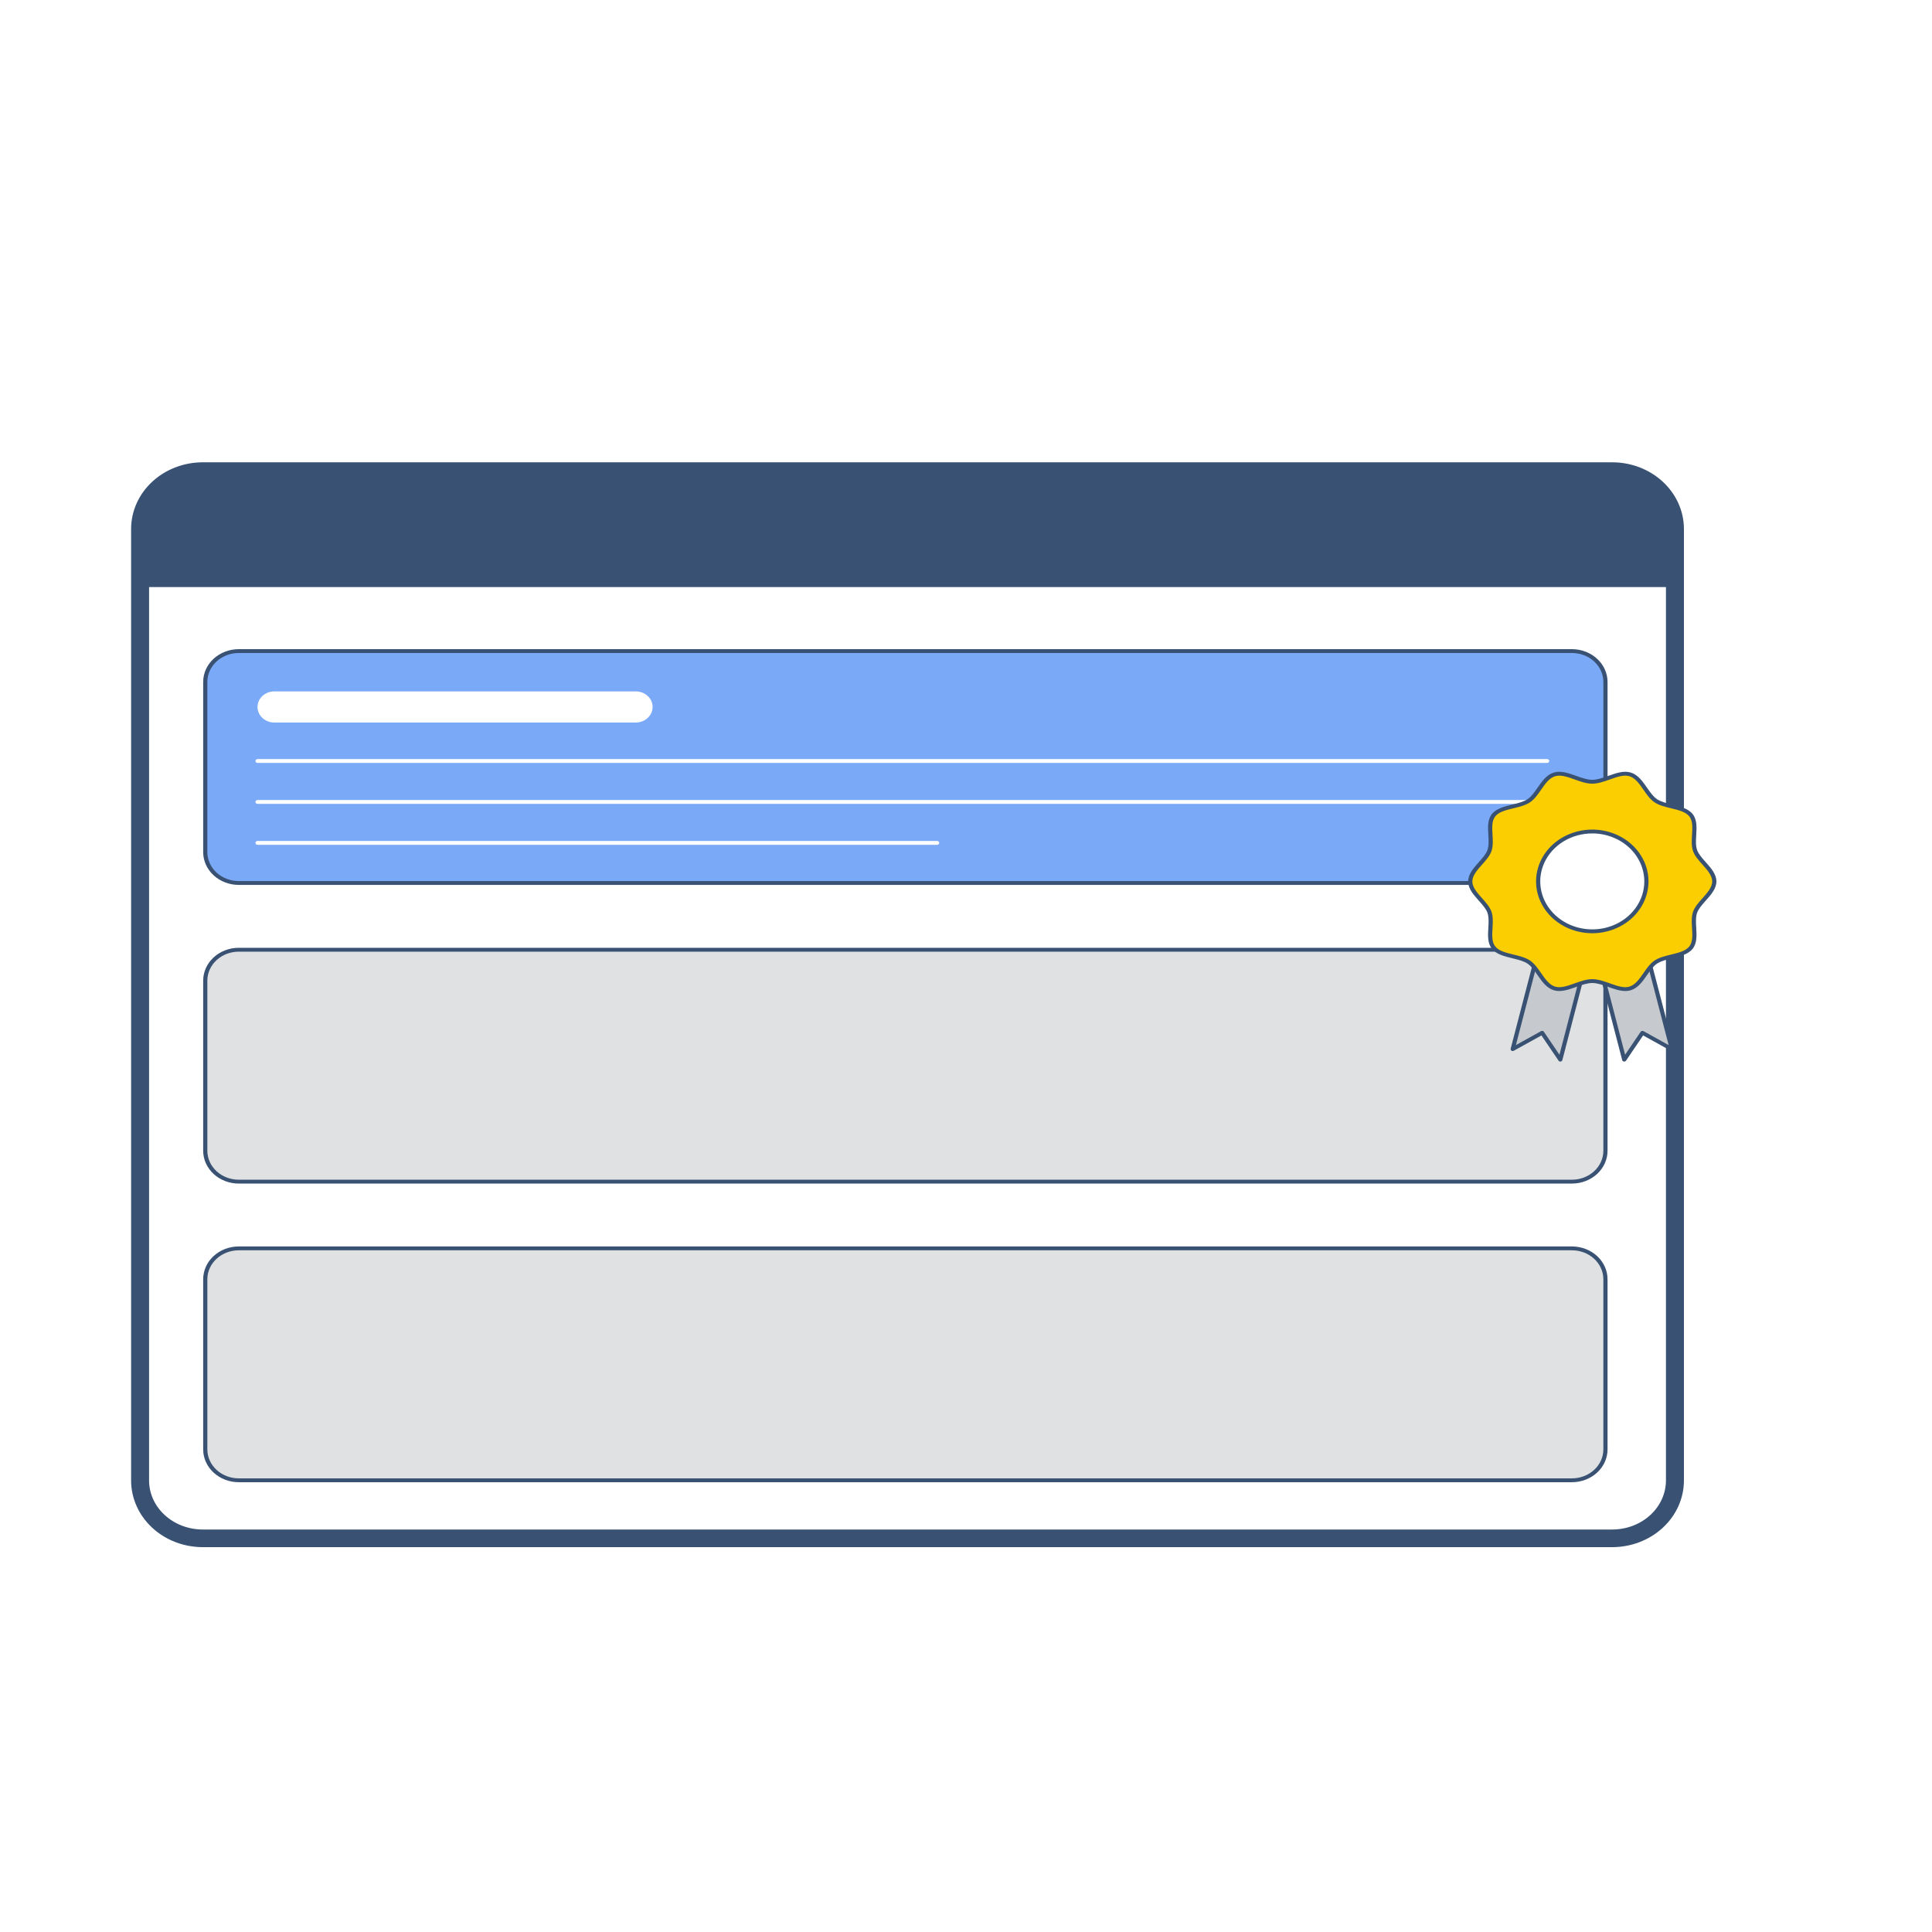 <svg width="140" height="140" viewBox="0 0 140 140" fill="none" xmlns="http://www.w3.org/2000/svg">
<g filter="url(#filter0_d_965_10133)">
<path d="M119.831 31.14H17.694C15.186 31.14 13.152 33.015 13.152 35.328V104.286C13.152 106.598 15.186 108.473 17.694 108.473H119.831C122.34 108.473 124.373 106.598 124.373 104.286V35.328C124.373 33.015 122.34 31.14 119.831 31.14Z" fill="white"/>
<path d="M119.831 108.863H119.831C121.135 108.862 122.389 108.383 123.317 107.528C124.245 106.672 124.772 105.506 124.774 104.286V104.285V35.328V35.327C124.772 34.107 124.245 32.941 123.317 32.085C122.389 31.23 121.135 30.751 119.831 30.75H119.831L17.693 30.75L17.693 30.75C16.389 30.751 15.134 31.23 14.207 32.085C13.278 32.941 12.752 34.107 12.75 35.327V35.328L12.75 104.285L12.75 104.286C12.752 105.506 13.278 106.672 14.207 107.528C15.134 108.383 16.389 108.862 17.693 108.863H17.693H119.831ZM14.759 32.65C15.534 31.935 16.589 31.53 17.693 31.529H119.83C120.934 31.53 121.989 31.936 122.764 32.65C123.538 33.364 123.97 34.328 123.971 35.328V104.285C123.969 105.285 123.538 106.249 122.764 106.963C121.989 107.678 120.934 108.083 119.83 108.084H17.693C16.589 108.083 15.534 107.678 14.76 106.963C13.985 106.249 13.554 105.286 13.553 104.285V35.328C13.554 34.328 13.985 33.364 14.759 32.65Z" fill="#395273" stroke="#395273" stroke-width="0.5"/>
<path d="M116.912 87.463H20.301C18.961 87.463 17.875 88.465 17.875 89.7V102.03C17.875 103.266 18.961 104.268 20.301 104.268H116.912C118.252 104.268 119.338 103.266 119.338 102.03V89.7C119.338 88.465 118.252 87.463 116.912 87.463Z" fill="#FACE00"/>
<path d="M116.912 65.821H20.301C18.961 65.821 17.875 66.823 17.875 68.059V80.389C17.875 81.624 18.961 82.626 20.301 82.626H116.912C118.252 82.626 119.338 81.624 119.338 80.389V68.059C119.338 66.823 118.252 65.821 116.912 65.821Z" fill="#FACE00"/>
<path d="M116.912 87.463H20.301C18.961 87.463 17.875 88.465 17.875 89.7V102.03C17.875 103.266 18.961 104.268 20.301 104.268H116.912C118.252 104.268 119.338 103.266 119.338 102.03V89.7C119.338 88.465 118.252 87.463 116.912 87.463Z" fill="#DFE1E2"/>
<path d="M116.912 65.821H20.301C18.961 65.821 17.875 66.823 17.875 68.059V80.389C17.875 81.624 18.961 82.626 20.301 82.626H116.912C118.252 82.626 119.338 81.624 119.338 80.389V68.059C119.338 66.823 118.252 65.821 116.912 65.821Z" fill="#DFE1E2"/>
<path d="M116.912 44.18H20.301C18.961 44.18 17.875 45.181 17.875 46.417V58.747C17.875 59.983 18.961 60.984 20.301 60.984H116.912C118.252 60.984 119.338 59.983 119.338 58.747V46.417C119.338 45.181 118.252 44.18 116.912 44.18Z" fill="#5994F6"/>
<path opacity="0.2" d="M116.912 44.18H20.301C18.961 44.18 17.875 45.181 17.875 46.417V58.747C17.875 59.983 18.961 60.984 20.301 60.984H116.912C118.252 60.984 119.338 59.983 119.338 58.747V46.417C119.338 45.181 118.252 44.18 116.912 44.18Z" fill="white"/>
<path d="M116.911 61.124H20.3C19.617 61.123 18.962 60.873 18.478 60.427C17.995 59.981 17.723 59.377 17.723 58.747V46.417C17.723 45.787 17.995 45.183 18.478 44.737C18.962 44.291 19.617 44.041 20.3 44.04H116.911C117.594 44.041 118.249 44.291 118.733 44.737C119.216 45.183 119.488 45.787 119.489 46.417V58.747C119.488 59.377 119.216 59.981 118.733 60.427C118.249 60.873 117.594 61.123 116.911 61.124ZM20.3 44.319C19.697 44.32 19.119 44.541 18.692 44.934C18.266 45.328 18.026 45.861 18.025 46.417V58.747C18.026 59.303 18.266 59.836 18.692 60.229C19.119 60.623 19.697 60.844 20.3 60.845H116.911C117.514 60.844 118.092 60.623 118.519 60.229C118.945 59.836 119.185 59.303 119.186 58.747V46.417C119.185 45.861 118.945 45.328 118.519 44.934C118.092 44.541 117.514 44.32 116.911 44.319H20.3Z" fill="#395273"/>
<path d="M49.066 47.1H22.884C22.208 47.1 21.66 47.605 21.66 48.228C21.66 48.852 22.208 49.358 22.884 49.358H49.066C49.742 49.358 50.291 48.852 50.291 48.228C50.291 47.605 49.742 47.1 49.066 47.1Z" fill="white"/>
<path d="M70.909 58.218H21.663C21.623 58.218 21.584 58.203 21.556 58.177C21.528 58.151 21.512 58.115 21.512 58.078C21.512 58.041 21.528 58.006 21.556 57.979C21.584 57.953 21.623 57.938 21.663 57.938H70.909C70.949 57.938 70.987 57.953 71.016 57.979C71.044 58.006 71.06 58.041 71.06 58.078C71.06 58.115 71.044 58.151 71.016 58.177C70.987 58.203 70.949 58.218 70.909 58.218Z" fill="white"/>
<path d="M115.113 55.251H21.663C21.623 55.251 21.584 55.236 21.556 55.21C21.528 55.184 21.512 55.148 21.512 55.111C21.512 55.074 21.528 55.039 21.556 55.013C21.584 54.986 21.623 54.972 21.663 54.972H115.113C115.153 54.972 115.192 54.986 115.22 55.013C115.248 55.039 115.264 55.074 115.264 55.111C115.264 55.148 115.248 55.184 115.22 55.21C115.192 55.236 115.153 55.251 115.113 55.251Z" fill="white"/>
<path d="M115.113 52.284H21.663C21.623 52.284 21.584 52.269 21.556 52.243C21.528 52.217 21.512 52.181 21.512 52.145C21.512 52.108 21.528 52.072 21.556 52.046C21.584 52.02 21.623 52.005 21.663 52.005H115.113C115.153 52.005 115.192 52.02 115.22 52.046C115.248 52.072 115.264 52.108 115.264 52.145C115.264 52.181 115.248 52.217 115.22 52.243C115.192 52.269 115.153 52.284 115.113 52.284Z" fill="white"/>
<path d="M116.911 82.766H20.3C19.617 82.765 18.962 82.514 18.478 82.068C17.995 81.623 17.723 81.019 17.723 80.388V68.059C17.723 67.428 17.995 66.824 18.478 66.379C18.962 65.933 19.617 65.682 20.3 65.681H116.911C117.594 65.682 118.249 65.933 118.733 66.379C119.216 66.824 119.488 67.428 119.489 68.059V80.388C119.488 81.019 119.216 81.623 118.733 82.069C118.249 82.514 117.594 82.765 116.911 82.766ZM20.3 65.961C19.697 65.961 19.119 66.183 18.692 66.576C18.266 66.969 18.026 67.502 18.025 68.059V80.388C18.026 80.945 18.266 81.478 18.692 81.871C19.119 82.264 19.697 82.486 20.3 82.486H116.911C117.514 82.486 118.092 82.264 118.519 81.871C118.945 81.478 119.185 80.945 119.186 80.388V68.059C119.185 67.502 118.945 66.969 118.519 66.576C118.092 66.183 117.514 65.961 116.911 65.961H20.3Z" fill="#395273"/>
<path d="M116.911 104.407H20.3C19.617 104.406 18.962 104.155 18.479 103.71C17.995 103.264 17.723 102.66 17.723 102.03V89.7C17.723 89.07 17.995 88.465 18.478 88.019C18.962 87.574 19.617 87.323 20.3 87.322H116.911C117.594 87.323 118.249 87.574 118.733 88.019C119.216 88.465 119.488 89.069 119.489 89.699V102.029C119.488 102.66 119.216 103.264 118.733 103.71C118.249 104.155 117.594 104.406 116.911 104.407ZM20.3 87.602C19.697 87.602 19.119 87.823 18.692 88.217C18.266 88.61 18.026 89.143 18.025 89.699V102.029C18.026 102.585 18.266 103.119 18.692 103.512C19.119 103.905 19.697 104.126 20.3 104.127H116.911C117.514 104.126 118.092 103.905 118.519 103.512C118.945 103.119 119.185 102.585 119.186 102.029V89.7C119.185 89.144 118.945 88.61 118.519 88.217C118.092 87.823 117.514 87.602 116.911 87.602H20.3Z" fill="#395273"/>
<path d="M124.372 35.327V39.541H13.152V35.327C13.152 34.216 13.631 33.151 14.482 32.365C15.334 31.58 16.489 31.139 17.694 31.139H119.831C121.035 31.139 122.19 31.58 123.042 32.365C123.894 33.151 124.372 34.216 124.372 35.327Z" fill="#395273"/>
<path d="M116.068 73.785L114.75 71.84L112.617 73.022L116.532 57.98L119.983 58.744L116.068 73.785Z" fill="#C6CACE"/>
<path d="M116.067 73.925C116.041 73.925 116.016 73.919 115.994 73.908C115.971 73.896 115.952 73.879 115.939 73.859L114.699 72.031L112.694 73.142C112.669 73.156 112.639 73.163 112.609 73.162C112.58 73.161 112.551 73.151 112.527 73.135C112.503 73.119 112.484 73.096 112.474 73.07C112.464 73.045 112.462 73.017 112.469 72.99L116.384 57.949C116.394 57.913 116.418 57.882 116.452 57.862C116.486 57.843 116.527 57.837 116.566 57.846L120.017 58.609C120.037 58.614 120.055 58.621 120.071 58.632C120.087 58.643 120.101 58.657 120.111 58.672C120.122 58.688 120.128 58.705 120.132 58.723C120.135 58.741 120.134 58.76 120.129 58.778L116.214 73.818C116.207 73.845 116.192 73.869 116.17 73.888C116.148 73.906 116.121 73.919 116.092 73.923C116.083 73.924 116.075 73.925 116.067 73.925ZM114.749 71.7C114.774 71.7 114.8 71.706 114.822 71.718C114.845 71.729 114.863 71.746 114.877 71.766L116.004 73.429L119.799 58.847L116.643 58.15L112.848 72.731L114.671 71.72C114.694 71.707 114.721 71.7 114.749 71.701V71.7Z" fill="#395273"/>
<path d="M120.7 73.786L122.018 71.841L124.151 73.023L120.236 57.981L116.785 58.745L120.7 73.786Z" fill="#C6CACE"/>
<path d="M120.699 73.926C120.69 73.926 120.682 73.925 120.674 73.924C120.645 73.92 120.617 73.907 120.596 73.889C120.574 73.87 120.558 73.846 120.551 73.819L116.637 58.778C116.632 58.76 116.632 58.742 116.635 58.723C116.638 58.705 116.645 58.688 116.655 58.672C116.666 58.657 116.679 58.643 116.695 58.632C116.711 58.621 116.73 58.614 116.749 58.609L120.2 57.846C120.239 57.837 120.281 57.843 120.315 57.862C120.349 57.882 120.373 57.913 120.383 57.949L124.297 72.99C124.304 73.017 124.302 73.045 124.292 73.071C124.282 73.096 124.263 73.119 124.239 73.135C124.215 73.151 124.187 73.161 124.157 73.162C124.127 73.163 124.098 73.156 124.072 73.142L122.067 72.031L120.827 73.86C120.814 73.88 120.795 73.897 120.772 73.908C120.75 73.92 120.724 73.926 120.699 73.926ZM116.966 58.848L120.761 73.43L121.888 71.767C121.909 71.736 121.943 71.713 121.981 71.705C122.02 71.696 122.061 71.702 122.095 71.721L123.918 72.731L120.122 58.15L116.966 58.848Z" fill="#395273"/>
<path d="M127.227 60.87C127.227 61.7 126.098 62.355 125.834 63.103C125.561 63.879 126.047 65.019 125.538 65.664C125.023 66.316 123.694 66.24 122.986 66.714C122.286 67.184 121.957 68.376 121.116 68.628C120.305 68.871 119.282 68.093 118.383 68.093C117.483 68.093 116.46 68.871 115.649 68.628C114.808 68.377 114.479 67.184 113.779 66.714C113.072 66.239 111.742 66.316 111.228 65.664C110.718 65.018 111.205 63.879 110.932 63.103C110.668 62.355 109.539 61.7 109.539 60.87C109.539 60.041 110.668 59.386 110.932 58.638C111.204 57.862 110.718 56.722 111.228 56.076C111.743 55.424 113.072 55.501 113.779 55.026C114.479 54.556 114.809 53.364 115.649 53.112C116.461 52.87 117.483 53.648 118.383 53.648C119.282 53.648 120.305 52.87 121.116 53.112C121.957 53.364 122.286 54.557 122.986 55.027C123.694 55.501 125.023 55.424 125.538 56.076C126.047 56.722 125.561 57.862 125.834 58.638C126.098 59.386 127.227 60.041 127.227 60.87Z" fill="#FACE00"/>
<path d="M120.777 68.814C120.378 68.814 119.958 68.664 119.549 68.518C119.155 68.378 118.747 68.232 118.382 68.232C118.017 68.232 117.609 68.378 117.215 68.518C116.672 68.712 116.11 68.913 115.602 68.76C115.069 68.601 114.737 68.123 114.416 67.66C114.184 67.327 113.966 67.012 113.689 66.827C113.407 66.638 112.993 66.537 112.593 66.44C112.021 66.3 111.429 66.157 111.104 65.746C110.784 65.34 110.817 64.779 110.85 64.237C110.872 63.854 110.896 63.457 110.787 63.146C110.684 62.852 110.43 62.569 110.162 62.267C109.781 61.84 109.387 61.397 109.387 60.87C109.387 60.343 109.78 59.901 110.162 59.472C110.43 59.172 110.684 58.887 110.787 58.594C110.896 58.283 110.873 57.886 110.85 57.502C110.817 56.961 110.784 56.4 111.104 55.994C111.429 55.583 112.021 55.439 112.593 55.3C112.993 55.202 113.407 55.102 113.689 54.913C113.966 54.727 114.184 54.413 114.416 54.08C114.737 53.617 115.07 53.139 115.602 52.979C116.11 52.827 116.672 53.028 117.215 53.221C117.609 53.362 118.017 53.508 118.382 53.508C118.747 53.508 119.154 53.362 119.549 53.221C120.093 53.028 120.654 52.827 121.162 52.979C121.695 53.139 122.027 53.617 122.349 54.08C122.58 54.413 122.798 54.727 123.075 54.913C123.357 55.102 123.772 55.203 124.171 55.3C124.743 55.44 125.335 55.583 125.66 55.994C125.98 56.4 125.947 56.961 125.915 57.502C125.892 57.886 125.868 58.283 125.978 58.594C126.081 58.887 126.334 59.172 126.602 59.473C126.983 59.901 127.377 60.343 127.377 60.87C127.377 61.397 126.984 61.84 126.602 62.267C126.334 62.569 126.081 62.853 125.978 63.146C125.868 63.457 125.892 63.854 125.915 64.237C125.947 64.779 125.98 65.34 125.66 65.746C125.335 66.157 124.743 66.301 124.171 66.44C123.771 66.537 123.357 66.638 123.075 66.827C122.798 67.012 122.58 67.327 122.348 67.66C122.027 68.123 121.695 68.601 121.162 68.76C121.038 68.797 120.908 68.815 120.777 68.814ZM118.382 67.953C118.803 67.953 119.238 68.108 119.658 68.258C120.175 68.442 120.663 68.617 121.069 68.495C121.498 68.367 121.787 67.951 122.094 67.509C122.33 67.169 122.574 66.818 122.896 66.602C123.224 66.382 123.666 66.275 124.093 66.171C124.638 66.038 125.153 65.913 125.414 65.583C125.671 65.257 125.642 64.77 125.611 64.254C125.586 63.844 125.561 63.421 125.688 63.06C125.809 62.717 126.092 62.399 126.366 62.091C126.714 61.701 127.073 61.298 127.073 60.871C127.073 60.444 126.714 60.041 126.366 59.651C126.092 59.344 125.809 59.025 125.688 58.681C125.561 58.321 125.586 57.898 125.611 57.488C125.641 56.972 125.671 56.485 125.414 56.159C125.153 55.828 124.638 55.703 124.093 55.571C123.666 55.467 123.224 55.36 122.896 55.14C122.573 54.923 122.329 54.572 122.094 54.232C121.787 53.791 121.498 53.374 121.069 53.246C120.663 53.124 120.176 53.299 119.659 53.483C119.238 53.633 118.803 53.788 118.382 53.788C117.961 53.788 117.526 53.633 117.106 53.483C116.589 53.299 116.101 53.124 115.695 53.246C115.266 53.374 114.977 53.791 114.671 54.232C114.435 54.572 114.191 54.923 113.868 55.14C113.541 55.36 113.099 55.467 112.671 55.571C112.126 55.703 111.611 55.828 111.35 56.159C111.093 56.485 111.122 56.972 111.154 57.488C111.178 57.898 111.203 58.321 111.076 58.681C110.955 59.025 110.672 59.343 110.398 59.651C110.05 60.041 109.691 60.444 109.691 60.871C109.691 61.298 110.05 61.701 110.398 62.091C110.672 62.398 110.956 62.717 111.076 63.06C111.203 63.421 111.178 63.844 111.154 64.254C111.123 64.769 111.093 65.257 111.35 65.583C111.611 65.913 112.126 66.038 112.671 66.171C113.099 66.275 113.54 66.382 113.868 66.602C114.191 66.819 114.435 67.17 114.671 67.509C114.977 67.95 115.266 68.367 115.695 68.495C116.101 68.617 116.589 68.443 117.106 68.258C117.526 68.108 117.961 67.953 118.382 67.953Z" fill="#395273"/>
<path d="M118.383 64.487C120.549 64.487 122.305 62.867 122.305 60.87C122.305 58.873 120.549 57.253 118.383 57.253C116.217 57.253 114.461 58.873 114.461 60.87C114.461 62.867 116.217 64.487 118.383 64.487Z" fill="white"/>
<path d="M118.382 64.626C117.576 64.626 116.789 64.406 116.119 63.993C115.449 63.581 114.927 62.994 114.618 62.307C114.31 61.621 114.229 60.866 114.387 60.137C114.544 59.408 114.932 58.739 115.501 58.214C116.071 57.688 116.797 57.331 117.587 57.186C118.377 57.041 119.197 57.115 119.941 57.4C120.685 57.684 121.321 58.165 121.769 58.783C122.217 59.401 122.456 60.127 122.456 60.87C122.454 61.866 122.025 62.821 121.261 63.525C120.497 64.229 119.462 64.625 118.382 64.626ZM118.382 57.393C117.636 57.393 116.907 57.597 116.287 57.979C115.667 58.361 115.184 58.904 114.898 59.539C114.613 60.175 114.538 60.874 114.684 61.548C114.829 62.223 115.188 62.843 115.716 63.329C116.243 63.815 116.915 64.146 117.646 64.28C118.378 64.415 119.136 64.346 119.825 64.082C120.514 63.819 121.103 63.374 121.517 62.802C121.932 62.23 122.153 61.558 122.153 60.87C122.152 59.948 121.754 59.064 121.047 58.412C120.34 57.76 119.382 57.393 118.382 57.392V57.393Z" fill="#395273"/>
</g>
<defs>
<filter id="filter0_d_965_10133" x="9.5" y="30.5" width="117.877" height="81.613" filterUnits="userSpaceOnUse" color-interpolation-filters="sRGB">
<feFlood flood-opacity="0" result="BackgroundImageFix"/>
<feColorMatrix in="SourceAlpha" type="matrix" values="0 0 0 0 0 0 0 0 0 0 0 0 0 0 0 0 0 0 127 0" result="hardAlpha"/>
<feOffset dx="-3" dy="3"/>
<feComposite in2="hardAlpha" operator="out"/>
<feColorMatrix type="matrix" values="0 0 0 0 0 0 0 0 0 0 0 0 0 0 0 0 0 0 1 0"/>
<feBlend mode="normal" in2="BackgroundImageFix" result="effect1_dropShadow_965_10133"/>
<feBlend mode="normal" in="SourceGraphic" in2="effect1_dropShadow_965_10133" result="shape"/>
</filter>
</defs>
</svg>
